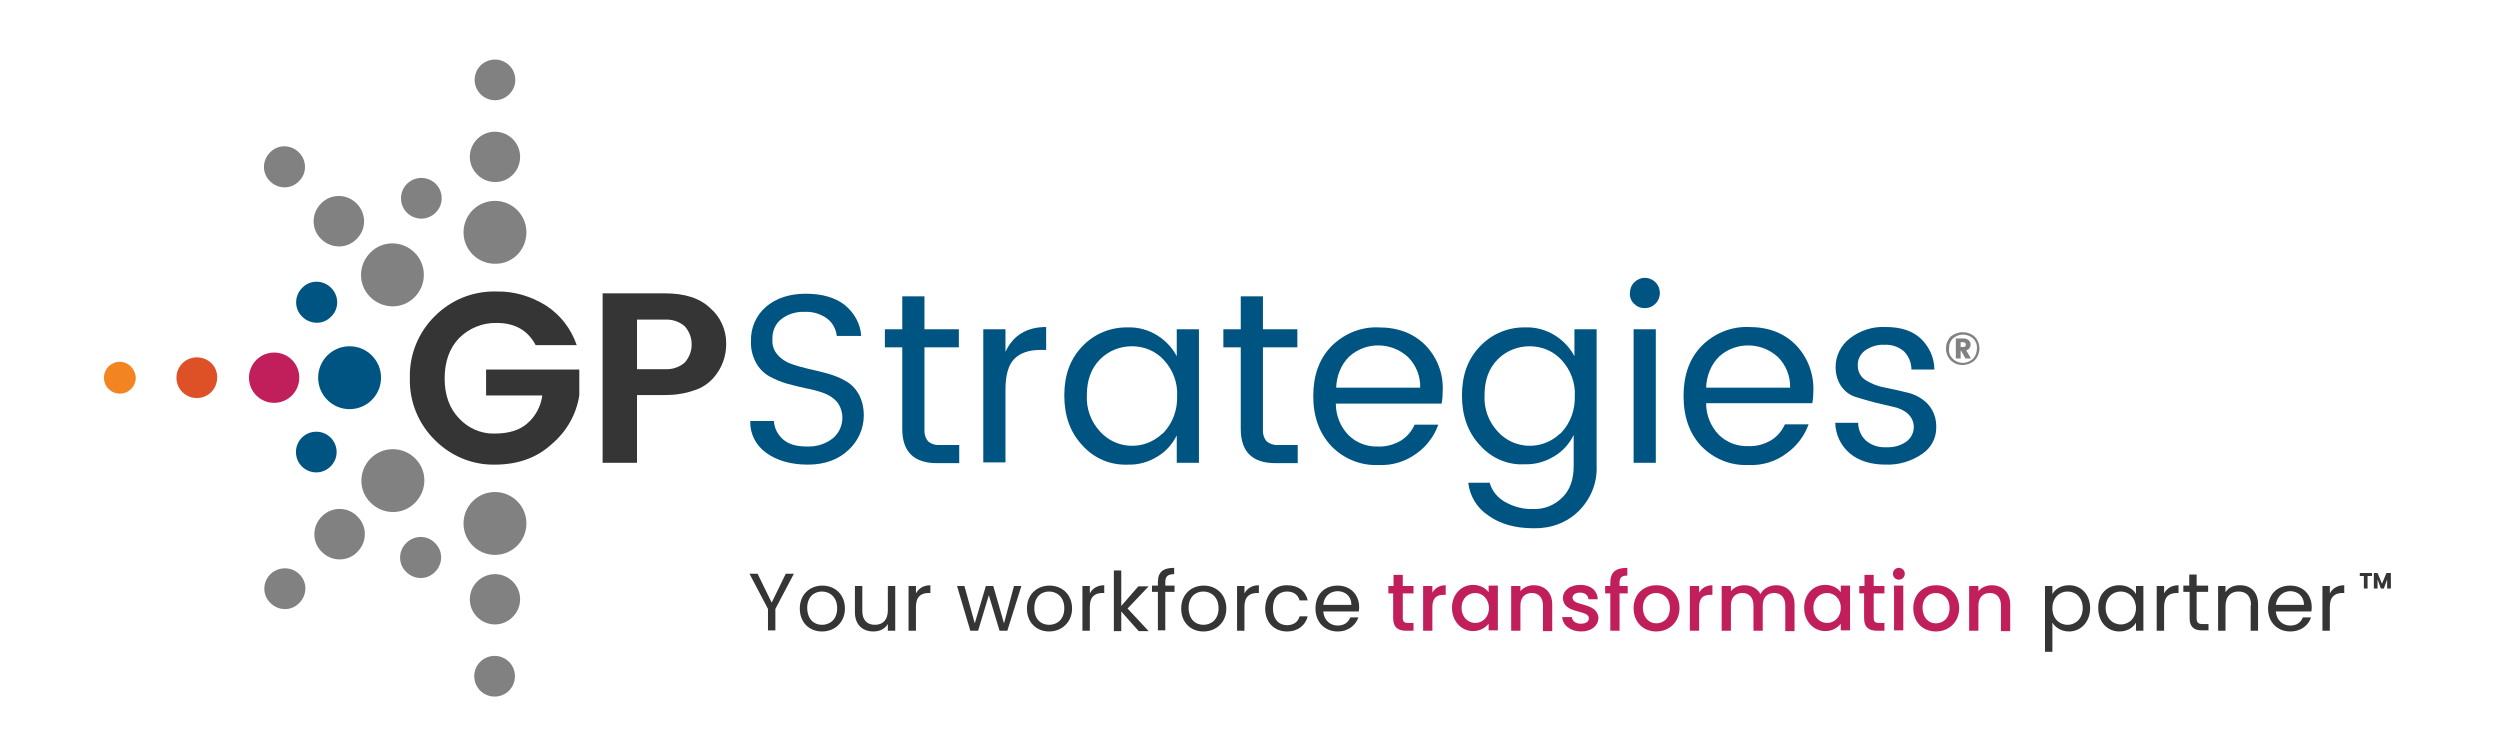 <?xml version="1.0" encoding="utf-8"?>
<!-- Generator: Adobe Illustrator 26.5.0, SVG Export Plug-In . SVG Version: 6.00 Build 0)  -->
<svg version="1.1" id="Layer_1" xmlns="http://www.w3.org/2000/svg" xmlns:xlink="http://www.w3.org/1999/xlink" x="0px" y="0px"
	 viewBox="0 0 675.8 204.3" style="enable-background:new 0 0 675.8 204.3;" xml:space="preserve">
<style type="text/css">
	.st0{fill:#005482;}
	.st1{fill:#C11F5B;}
	.st2{fill:#DE5126;}
	.st3{fill:#F28521;}
	.st4{fill:#828182;}
	.st5{fill:#363535;}
</style>
<g id="Layer_2_1_">
	<g id="Layer_1-2">
		<path class="st0" d="M94.5,93.6c-4.7,0-8.5,3.8-8.5,8.5s3.8,8.5,8.5,8.5s8.5-3.8,8.5-8.5l0,0C103,97.4,99.2,93.6,94.5,93.6z"/>
		<path class="st1" d="M74.1,95.3c-3.8,0-6.8,3.1-6.8,6.8c0,3.8,3.1,6.8,6.8,6.8c3.8,0,6.8-3.1,6.8-6.8l0,0
			C80.9,98.3,77.9,95.3,74.1,95.3L74.1,95.3z"/>
		<path class="st2" d="M53.2,96.6c-3.1,0-5.5,2.5-5.5,5.5c0,3.1,2.5,5.5,5.5,5.5c3.1,0,5.5-2.5,5.5-5.5l0,0
			C58.8,99,56.3,96.6,53.2,96.6z"/>
		<path class="st3" d="M32.4,97.8c-2.4,0-4.3,1.9-4.3,4.3s1.9,4.3,4.3,4.3c2.4,0,4.3-1.9,4.3-4.3l0,0C36.6,99.7,34.7,97.8,32.4,97.8
			L32.4,97.8z"/>
		<path class="st0" d="M89.5,77.8c-2.2-2.2-5.7-2.2-7.8,0c-2.2,2.2-2.2,5.7,0,7.8c2.2,2.2,5.7,2.2,7.8,0
			C91.7,83.5,91.7,80,89.5,77.8L89.5,77.8z"/>
		<path class="st0" d="M85.5,116.7c-3.1,0-5.5,2.5-5.5,5.5c0,3.1,2.5,5.5,5.5,5.5s5.5-2.5,5.5-5.5S88.6,116.7,85.5,116.7L85.5,116.7
			z"/>
		<path class="st4" d="M142.3,62.8c0-4.7-3.8-8.5-8.5-8.5s-8.5,3.8-8.5,8.5s3.8,8.5,8.5,8.5l0,0C138.5,71.4,142.3,67.6,142.3,62.8
			C142.3,62.9,142.3,62.9,142.3,62.8z"/>
		<path class="st4" d="M112.1,68.3c-3.3-3.3-8.7-3.4-12,0c-3.3,3.3-3.4,8.7,0,12c3.3,3.3,8.7,3.4,12,0l0,0
			C115.4,77,115.4,71.6,112.1,68.3z"/>
		<path class="st4" d="M100.2,123.9c-3.3,3.3-3.4,8.7,0,12c3.3,3.3,8.7,3.4,12,0c3.3-3.3,3.4-8.7,0-12l0,0
			C108.9,120.6,103.5,120.6,100.2,123.9z"/>
		<path class="st4" d="M125.3,141.5c0,4.7,3.8,8.5,8.5,8.5s8.5-3.8,8.5-8.5s-3.8-8.5-8.5-8.5l0,0C129.1,133,125.3,136.8,125.3,141.5
			z"/>
		<path class="st4" d="M127,162c0,3.8,3.1,6.8,6.8,6.8c3.7,0,6.8-3.1,6.8-6.8c0-3.8-3.1-6.8-6.8-6.8C130.1,155.2,127,158.2,127,162
			L127,162z"/>
		<path class="st4" d="M128.2,182.8c0,3.1,2.5,5.5,5.5,5.5c3.1,0,5.5-2.5,5.5-5.5c0-3.1-2.5-5.5-5.5-5.5l0,0
			C130.7,177.3,128.2,179.7,128.2,182.8z"/>
		<path class="st4" d="M140.6,42.4c0-3.8-3.1-6.8-6.8-6.8c-3.8,0-6.8,3.1-6.8,6.8c0,3.7,3.1,6.8,6.8,6.8
			C137.5,49.3,140.6,46.2,140.6,42.4L140.6,42.4z"/>
		<path class="st4" d="M119.4,53.6c0-3.1-2.5-5.5-5.5-5.5c-3.1,0-5.5,2.5-5.5,5.5c0,3.1,2.5,5.5,5.5,5.5S119.4,56.6,119.4,53.6
			L119.4,53.6z"/>
		<path class="st4" d="M139.3,21.6c0-3.1-2.5-5.5-5.5-5.5c-3.1,0-5.5,2.5-5.5,5.5s2.5,5.5,5.5,5.5S139.3,24.6,139.3,21.6L139.3,21.6
			z"/>
		<path class="st4" d="M96.4,55c-2.7-2.7-7-2.7-9.6,0c-2.7,2.7-2.7,7,0,9.6c2.7,2.7,7,2.7,9.6,0l0,0C99.1,62,99.1,57.7,96.4,55z"/>
		<path class="st4" d="M80.8,41.2c-2.2-2.2-5.7-2.2-7.8,0c-2.2,2.2-2.2,5.7,0,7.8c2.2,2.2,5.7,2.2,7.8,0l0,0
			C83,46.9,83,43.4,80.8,41.2C80.8,41.3,80.8,41.2,80.8,41.2z"/>
		<path class="st4" d="M87,139.6c-2.7,2.7-2.7,7,0,9.6c2.7,2.7,7,2.7,9.6,0c2.7-2.7,2.7-7,0-9.6C94,136.9,89.6,136.9,87,139.6
			L87,139.6z"/>
		<path class="st4" d="M73.1,155.2c-2.2,2.2-2.2,5.7,0,7.8c2.2,2.2,5.7,2.2,7.8,0c2.2-2.2,2.2-5.7,0-7.8l0,0
			C78.8,153.1,75.3,153.1,73.1,155.2z"/>
		<path class="st4" d="M109.8,146.8c-2.2,2.2-2.2,5.7,0,7.8c2.2,2.2,5.7,2.2,7.8,0c2.2-2.2,2.2-5.7,0-7.8l0,0
			C115.5,144.6,112,144.6,109.8,146.8C109.9,146.8,109.9,146.8,109.8,146.8z"/>
		<path class="st5" d="M117.6,119c-4.5-4.4-7-10.5-6.8-16.8c-0.2-6.3,2.3-12.4,6.8-16.8c4.4-4.4,10.4-6.8,16.7-6.6
			c4.7-0.1,9.3,1.3,13.3,3.8c3.9,2.5,6.8,6.3,8.3,10.7h-11.1c-2.1-4-5.6-6-10.5-6c-3.8-0.1-7.5,1.4-10.2,4.1
			c-2.6,2.7-3.9,6.4-3.9,10.9s1.3,8.1,3.9,10.8c2.5,2.7,6,4.2,9.6,4.1c3.8,0,6.8-0.9,8.9-2.8c2.2-1.9,3.6-4.6,4-7.5h-15.2v-7h25.2v7
			c-0.8,5.1-3.4,9.7-7.4,13.1c-4.1,3.8-9.3,5.6-15.5,5.6C127.7,125.7,121.9,123.3,117.6,119z"/>
		<path class="st5" d="M192.9,102.1c-1.4,1.6-3.2,2.8-5.2,3.4c-2.5,0.9-5.2,1.3-7.9,1.3h-7.6v18.3h-9.3V79.3h16.9
			c5.3,0,9.4,1.3,12.2,4c2.7,2.3,4.3,5.8,4.3,9.4C196.4,96.1,195.2,99.5,192.9,102.1z M172.2,99.8h7.6c1.9,0.1,3.8-0.5,5.3-1.8
			c2.5-2.8,2.5-7,0-9.8c-1.5-1.3-3.4-1.9-5.3-1.8h-7.6V99.8z"/>
		<path class="st0" d="M208.8,91.8c-0.1,1.5,0.4,3,1.4,4.1c0.9,1.1,2.2,1.9,3.5,2.4c1.6,0.6,3.2,1,4.8,1.4c1.8,0.4,3.5,0.8,5.3,1.3
			c1.7,0.5,3.3,1.1,4.8,2c1.5,0.8,2.7,2.1,3.5,3.5c1,1.8,1.4,3.8,1.4,5.8c0,3.5-1.5,6.9-4.1,9.3c-2.7,2.6-6.4,4-11,4
			s-8.4-1.1-11.3-3.2c-2.8-2-4.4-5.2-4.3-8.6h6.4c0.1,1.9,1,3.7,2.5,5s3.6,1.9,6.5,1.9c2.5,0.1,5-0.7,6.9-2.2
			c1.6-1.3,2.5-3.2,2.6-5.2c0.1-1.6-0.4-3.3-1.4-4.6c-0.9-1.1-2.2-1.9-3.5-2.4c-1.6-0.6-3.2-1-4.8-1.3c-1.8-0.4-3.5-0.8-5.3-1.3
			c-1.7-0.5-3.3-1.2-4.8-2c-1.5-0.9-2.7-2.1-3.5-3.6c-1-1.8-1.5-3.9-1.4-5.9c-0.1-3.6,1.4-7,4.1-9.3c2.7-2.3,6.3-3.5,10.7-3.5
			s7.9,1,10.5,3c2.6,2.1,4.3,5.1,4.5,8.4h-6.6c-0.2-1.8-1.1-3.5-2.5-4.6c-1.7-1.3-3.9-2-6.1-1.9c-2.2-0.1-4.5,0.5-6.3,1.9
			C209.6,87.4,208.7,89.6,208.8,91.8z"/>
		<path class="st0" d="M254.4,120.3h4.9v4.9h-6c-6.3,0-9.4-3.1-9.4-9.3v-22h-4.7V89h4.7v-8.9h6V89h9.3v4.9h-9.3v22
			c-0.1,1.2,0.2,2.5,1,3.4C251.8,120.1,253.1,120.4,254.4,120.3z"/>
		<path class="st0" d="M271.8,89v6.1c2.1-4.5,5.8-6.7,11-6.7v6.2h-1.6c-3.1,0-5.4,0.8-7,2.4s-2.4,4.4-2.4,8.3V125h-6V89H271.8z"/>
		<path class="st0" d="M292.6,120.4c-3.3-3.5-4.9-8-4.9-13.5s1.6-9.9,4.9-13.3c3.2-3.4,7.7-5.2,12.3-5.1c2.8-0.1,5.6,0.7,8,2.2
			c2.2,1.4,4,3.3,5.2,5.6V89h6v36.1h-6v-7.4c-1.2,2.4-3,4.4-5.2,5.7c-2.4,1.5-5.2,2.3-8,2.2C300.2,125.8,295.7,123.9,292.6,120.4z
			 M314.6,116.9c2.5-2.7,3.7-6.2,3.6-9.8c0.2-3.6-1.1-7.1-3.6-9.8c-2.2-2.4-5.3-3.7-8.6-3.7c-3.2,0-6.3,1.2-8.6,3.5
			c-2.4,2.4-3.6,5.6-3.6,9.7c-0.2,3.7,1.1,7.2,3.6,9.9c4.4,4.8,11.8,5.1,16.6,0.7C314.2,117.3,314.4,117.1,314.6,116.9L314.6,116.9z
			"/>
		<path class="st0" d="M345.9,120.3h4.9v4.9h-6c-6.3,0-9.4-3.1-9.4-9.3v-22h-4.7V89h4.7v-8.9h6V89h9.3v4.9h-9.3v22
			c-0.1,1.2,0.2,2.5,1,3.4C343.4,120.1,344.6,120.4,345.9,120.3z"/>
		<path class="st0" d="M372.5,125.7c-4.7,0.2-9.3-1.7-12.6-5.1c-3.2-3.4-4.9-7.9-4.9-13.5s1.6-10.1,4.9-13.5c3.4-3.4,8-5.3,12.8-5.1
			c5.2,0,9.4,1.6,12.6,4.8c3.2,3.3,4.9,7.7,4.7,12.3c0,1.2-0.1,2.4-0.3,3.5h-28.6c0,3.2,1.2,6.2,3.4,8.5c2.1,2.1,5,3.2,8,3.1
			c2.2,0.1,4.3-0.5,6.2-1.6c1.6-1,2.9-2.5,3.7-4.3h6.4c-1.1,3.1-3.2,5.9-5.9,7.8C379.9,124.8,376.3,125.9,372.5,125.7z M380.6,96.5
			c-4.5-4.1-11.4-4.2-15.9-0.1c-2.2,2.2-3.4,5.2-3.5,8.4h22.7C384,101.7,382.8,98.7,380.6,96.5z"/>
		<path class="st0" d="M400.1,120.4c-3.3-3.5-4.9-8-4.9-13.5s1.6-9.9,4.9-13.3c3.2-3.4,7.7-5.2,12.3-5.1c2.8-0.1,5.6,0.7,8,2.2
			c2.2,1.4,4,3.3,5.2,5.6V89h6v37c0.2,4.5-1.6,8.9-4.8,12.1c-3.2,3.2-7.6,4.8-12.2,4.7c-4.9,0-9-1.1-12.2-3.4
			c-3.1-2-5.1-5.3-5.5-8.9h5.8c0.6,2.2,2.1,4,4,5.1c2.4,1.4,5.1,2.1,7.8,2c2.9,0.1,5.7-1,7.8-3.1c2.1-2,3.1-4.9,3.1-8.6v-8.3
			c-1.2,2.4-3,4.4-5.2,5.7c-2.4,1.5-5.2,2.3-8,2.2C407.7,125.8,403.2,123.9,400.1,120.4z M422.1,116.9c2.5-2.7,3.7-6.2,3.6-9.8
			c0.2-3.6-1.1-7.1-3.6-9.8c-2.2-2.4-5.3-3.7-8.6-3.7c-3.2,0-6.3,1.2-8.6,3.5c-2.4,2.4-3.6,5.6-3.6,9.7c-0.2,3.7,1.1,7.2,3.6,9.9
			c4.4,4.8,11.8,5.1,16.6,0.7C421.7,117.3,421.9,117.1,422.1,116.9L422.1,116.9z"/>
		<path class="st0" d="M447.5,82.1c-0.8,0.8-1.8,1.2-2.9,1.2s-2.1-0.4-2.9-1.2c-0.8-0.8-1.2-1.8-1.1-2.9c0-1.1,0.4-2.1,1.2-2.9
			c1.6-1.6,4.1-1.6,5.7,0C449.1,77.9,449.1,80.5,447.5,82.1z M441.6,125.1V89h6v36.1H441.6z"/>
		<path class="st0" d="M472.5,125.7c-4.7,0.2-9.3-1.7-12.6-5.1c-3.2-3.4-4.8-7.9-4.8-13.6c0-5.6,1.6-10.1,4.9-13.5
			c3.4-3.4,8-5.3,12.8-5.1c5.2,0,9.4,1.6,12.6,4.8c3.2,3.3,4.9,7.7,4.8,12.3c0,1.2-0.1,2.4-0.3,3.5h-28.7c0,3.2,1.2,6.2,3.4,8.5
			c2.1,2.1,5,3.2,8,3.1c2.2,0.1,4.3-0.5,6.2-1.6c1.6-1,2.9-2.5,3.7-4.3h6.4c-1.1,3.1-3.2,5.9-5.9,7.8
			C480,124.8,476.3,125.9,472.5,125.7z M480.6,96.5c-4.5-4.1-11.4-4.2-15.9-0.1c-2.2,2.2-3.4,5.2-3.5,8.4h22.7
			C484,101.7,482.8,98.7,480.6,96.5z"/>
		<path class="st0" d="M496.2,99.2c0-3,1.4-5.8,3.8-7.7c2.8-2.2,6.3-3.3,9.8-3.1c4,0,7.1,1,9.4,3.1c2.3,2.2,3.7,5.2,3.7,8.4h-6.2
			c0-1.8-0.7-3.6-2-4.9c-1.5-1.3-3.4-1.9-5.3-1.8c-1.9-0.1-3.8,0.5-5.3,1.6c-1.3,1-2,2.5-1.9,4.1c0,1.6,0.8,3.1,2.2,3.9
			c1.6,1,3.4,1.7,5.3,2c2.1,0.4,4.2,0.9,6.2,1.4s3.9,1.6,5.3,3.1c1.6,1.8,2.3,4.1,2.2,6.4c0,2.8-1.4,5.4-3.8,7c-2.9,2-6.3,3-9.8,2.9
			c-4,0-7.3-1-9.7-3c-2.5-2.1-3.9-5.1-4-8.3h6.2c0,1.8,0.8,3.6,2.1,4.8c1.5,1.3,3.5,1.9,5.4,1.8c2,0.1,3.9-0.4,5.5-1.5
			c2.2-1.6,2.7-4.7,1.1-6.8c-0.2-0.3-0.4-0.5-0.6-0.7c-1.1-1-2.5-1.6-3.9-1.9c-1.6-0.4-3.3-0.8-5.1-1.2c-1.9-0.5-3.6-1-5.2-1.5
			s-2.9-1.5-3.9-2.9C496.7,102.9,496.2,101.1,496.2,99.2z"/>
		<path class="st4" d="M527.3,91c1.9-1.6,4.7-1.6,6.5,0c1.7,1.8,1.7,4.6,0,6.4c-1.9,1.7-4.7,1.7-6.5,0
			C525.6,95.6,525.6,92.8,527.3,91z M527.8,96.9c1.4,1.5,3.8,1.6,5.4,0.2c0.8-0.7,1.2-1.8,1.2-2.9c0.1-1-0.3-2-1-2.7
			c-1.6-1.4-3.9-1.4-5.5,0c-0.7,0.7-1.1,1.7-1,2.7C526.7,95.2,527.1,96.2,527.8,96.9L527.8,96.9z M528.7,91.5h2.1
			c0.5,0,1,0.1,1.4,0.5c0.3,0.3,0.5,0.7,0.5,1.2c0,0.3-0.1,0.6-0.3,0.9c-0.2,0.3-0.5,0.5-0.9,0.6l1.3,2.2h-1.5l-1.2-2.1H530v2.1
			h-1.3V91.5z M530,92.5v1.3h0.8c0.4,0,0.6-0.3,0.6-0.7c0-0.2-0.1-0.3-0.2-0.4c-0.1-0.1-0.3-0.2-0.5-0.2
			C530.7,92.5,530,92.5,530,92.5z"/>
	</g>
</g>
<g>
	<g>
		<path class="st5" d="M202.6,155.1h2.2l3.8,7.8l3.8-7.8h2.2l-5,9.5v5.8h-2v-5.8L202.6,155.1z"/>
		<path class="st5" d="M222.2,170.7c-3.4,0-6-2.4-6-6.2c0-3.8,2.7-6.2,6.1-6.2c3.4,0,6.1,2.4,6.1,6.2
			C228.4,168.2,225.7,170.7,222.2,170.7z M222.2,168.9c2.1,0,4.1-1.4,4.1-4.5c0-3-2-4.5-4.1-4.5c-2.1,0-4,1.4-4,4.5
			C218.3,167.5,220.1,168.9,222.2,168.9z"/>
		<path class="st5" d="M242,170.5h-2v-1.8c-0.8,1.3-2.2,2-3.9,2c-2.8,0-5-1.7-5-5.2v-7.1h2v6.8c0,2.4,1.3,3.7,3.4,3.7
			c2.1,0,3.5-1.3,3.5-3.9v-6.6h2V170.5z"/>
		<path class="st5" d="M247.6,170.5h-2v-12.1h2v2c0.7-1.3,2-2.2,3.9-2.2v2.1h-0.5c-1.9,0-3.4,0.9-3.4,3.7V170.5z"/>
		<path class="st5" d="M258.7,158.4h2l2.8,10.1l3-10.1h2l2.9,10.1l2.7-10.1h2l-3.8,12.1h-2.1l-2.9-9.6l-2.9,9.6h-2.1L258.7,158.4z"
			/>
		<path class="st5" d="M283.6,170.7c-3.4,0-6-2.4-6-6.2c0-3.8,2.7-6.2,6.1-6.2c3.4,0,6.1,2.4,6.1,6.2
			C289.8,168.2,287,170.7,283.6,170.7z M283.6,168.9c2.1,0,4.1-1.4,4.1-4.5c0-3-2-4.5-4.1-4.5c-2.1,0-4,1.4-4,4.5
			C279.6,167.5,281.5,168.9,283.6,168.9z"/>
		<path class="st5" d="M294.6,170.5h-2v-12.1h2v2c0.7-1.3,2-2.2,3.9-2.2v2.1H298c-1.9,0-3.4,0.9-3.4,3.7V170.5z"/>
		<path class="st5" d="M301.1,154.2h2v9.6l4.6-5.3h2.8l-5.7,6l5.7,6.1h-2.7l-4.7-5.3v5.3h-2V154.2z"/>
		<path class="st5" d="M313,160h-1.6v-1.7h1.6v-0.9c0-2.7,1.3-3.9,4.4-3.9v1.7c-1.8,0-2.4,0.7-2.4,2.2v0.9h2.5v1.7H315v10.4h-2V160z
			"/>
		<path class="st5" d="M325.3,170.7c-3.4,0-6-2.4-6-6.2c0-3.8,2.7-6.2,6.1-6.2c3.4,0,6.1,2.4,6.1,6.2
			C331.5,168.2,328.8,170.7,325.3,170.7z M325.3,168.9c2.1,0,4.1-1.4,4.1-4.5c0-3-2-4.5-4.1-4.5c-2.1,0-4,1.4-4,4.5
			C321.4,167.5,323.2,168.9,325.3,168.9z"/>
		<path class="st5" d="M336.4,170.5h-2v-12.1h2v2c0.7-1.3,2-2.2,3.9-2.2v2.1h-0.5c-1.9,0-3.4,0.9-3.4,3.7V170.5z"/>
		<path class="st5" d="M347.9,158.2c3,0,5,1.5,5.6,4.1h-2.2c-0.4-1.5-1.6-2.4-3.4-2.4c-2.2,0-3.8,1.6-3.8,4.5c0,3,1.6,4.6,3.8,4.6
			c1.8,0,3-0.9,3.4-2.4h2.2c-0.6,2.4-2.6,4.1-5.6,4.1c-3.4,0-5.9-2.4-5.9-6.2C342.1,160.6,344.5,158.2,347.9,158.2z"/>
		<path class="st5" d="M361.6,170.7c-3.4,0-6-2.4-6-6.2c0-3.8,2.4-6.2,6-6.2c3.5,0,5.8,2.5,5.8,5.8c0,0.4,0,0.8-0.1,1.2h-9.6
			c0.2,2.4,1.9,3.8,3.9,3.8c1.8,0,2.9-0.9,3.4-2.2h2.2C366.5,168.9,364.6,170.7,361.6,170.7z M357.7,163.5h7.6
			c0-2.4-1.7-3.7-3.8-3.7C359.5,159.9,357.9,161.2,357.7,163.5z"/>
		<path class="st1" d="M376.7,160.4h-1.4v-2h1.4v-3h2.5v3h2.9v2h-2.9v6.7c0,0.9,0.4,1.3,1.4,1.3h1.5v2.1h-2c-2.2,0-3.5-0.9-3.5-3.4
			V160.4z"/>
		<path class="st1" d="M387.2,170.5h-2.5v-12.1h2.5v1.8c0.7-1.2,1.9-2,3.6-2v2.6h-0.6c-1.8,0-3,0.8-3,3.3V170.5z"/>
		<path class="st1" d="M398.2,158.1c2,0,3.5,1,4.2,2v-1.8h2.5v12.1h-2.5v-1.8c-0.8,1-2.2,2-4.2,2c-3.1,0-5.7-2.6-5.7-6.3
			C392.5,160.6,395.1,158.1,398.2,158.1z M398.8,160.3c-1.9,0-3.7,1.4-3.7,4c0,2.6,1.8,4.1,3.7,4.1c1.9,0,3.7-1.5,3.7-4.1
			C402.4,161.8,400.7,160.3,398.8,160.3z"/>
		<path class="st1" d="M417.1,163.7c0-2.2-1.2-3.4-3-3.4c-1.8,0-3.1,1.1-3.1,3.4v6.8h-2.5v-12.1h2.5v1.4c0.8-1,2.2-1.6,3.6-1.6
			c2.8,0,5,1.8,5,5.2v7.2h-2.5V163.7z"/>
		<path class="st1" d="M427.4,170.7c-2.9,0-5-1.7-5.1-3.9h2.6c0.1,1,1,1.8,2.4,1.8c1.5,0,2.2-0.6,2.2-1.5c0-2.4-7-1-7-5.5
			c0-1.9,1.8-3.5,4.7-3.5c2.8,0,4.6,1.5,4.7,3.9h-2.5c-0.1-1.1-0.9-1.8-2.3-1.8c-1.3,0-2,0.6-2,1.4c0,2.4,6.8,1.1,7,5.5
			C432,169.1,430.3,170.7,427.4,170.7z"/>
		<path class="st1" d="M435.3,160.4h-1.4v-2h1.4v-0.9c0-2.8,1.4-4,4.6-4v2.1c-1.5,0-2.1,0.5-2.1,1.9v0.9h2.2v2h-2.2v10.1h-2.5V160.4
			z"/>
		<path class="st1" d="M447.7,170.7c-3.5,0-6.1-2.5-6.1-6.3s2.7-6.2,6.2-6.2c3.5,0,6.2,2.4,6.2,6.2S451.2,170.7,447.7,170.7z
			 M447.7,168.5c1.9,0,3.7-1.3,3.7-4.1c0-2.8-1.8-4.1-3.7-4.1c-1.9,0-3.6,1.3-3.6,4.1C444.2,167.1,445.9,168.5,447.7,168.5z"/>
		<path class="st1" d="M459.3,170.5h-2.5v-12.1h2.5v1.8c0.7-1.2,1.9-2,3.6-2v2.6h-0.6c-1.8,0-3,0.8-3,3.3V170.5z"/>
		<path class="st1" d="M482.6,163.7c0-2.2-1.2-3.4-3-3.4c-1.8,0-3.1,1.1-3.1,3.4v6.8H474v-6.8c0-2.2-1.2-3.4-3-3.4
			c-1.8,0-3.1,1.1-3.1,3.4v6.8h-2.5v-12.1h2.5v1.4c0.8-1,2.1-1.6,3.6-1.6c1.9,0,3.5,0.8,4.4,2.4c0.7-1.5,2.5-2.4,4.2-2.4
			c2.8,0,5,1.8,5,5.2v7.2h-2.5V163.7z"/>
		<path class="st1" d="M493.4,158.1c2,0,3.5,1,4.2,2v-1.8h2.5v12.1h-2.5v-1.8c-0.8,1-2.2,2-4.2,2c-3.1,0-5.7-2.6-5.7-6.3
			C487.7,160.6,490.2,158.1,493.4,158.1z M493.9,160.3c-1.9,0-3.7,1.4-3.7,4c0,2.6,1.8,4.1,3.7,4.1c1.9,0,3.7-1.5,3.7-4.1
			C497.6,161.8,495.8,160.3,493.9,160.3z"/>
		<path class="st1" d="M504,160.4h-1.4v-2h1.4v-3h2.5v3h2.9v2h-2.9v6.7c0,0.9,0.4,1.3,1.4,1.3h1.5v2.1h-2c-2.2,0-3.5-0.9-3.5-3.4
			V160.4z"/>
		<path class="st1" d="M511.7,155.1c0-0.9,0.7-1.6,1.6-1.6c0.9,0,1.6,0.7,1.6,1.6c0,0.9-0.7,1.6-1.6,1.6
			C512.4,156.7,511.7,156,511.7,155.1z M512,158.3h2.5v12.1H512V158.3z"/>
		<path class="st1" d="M523.3,170.7c-3.5,0-6.1-2.5-6.1-6.3s2.7-6.2,6.2-6.2c3.5,0,6.2,2.4,6.2,6.2S526.8,170.7,523.3,170.7z
			 M523.3,168.5c1.9,0,3.7-1.3,3.7-4.1c0-2.8-1.8-4.1-3.7-4.1c-1.9,0-3.6,1.3-3.6,4.1C519.8,167.1,521.4,168.5,523.3,168.5z"/>
		<path class="st1" d="M540.9,163.7c0-2.2-1.2-3.4-3-3.4c-1.8,0-3.1,1.1-3.1,3.4v6.8h-2.5v-12.1h2.5v1.4c0.8-1,2.2-1.6,3.6-1.6
			c2.8,0,5,1.8,5,5.2v7.2h-2.5V163.7z"/>
		<path class="st5" d="M559.3,158.2c3.2,0,5.7,2.4,5.7,6.2c0,3.7-2.5,6.3-5.7,6.3c-2.2,0-3.8-1.2-4.5-2.4v7.9h-2v-17.8h2v2.2
			C555.5,159.3,557.1,158.2,559.3,158.2z M558.9,159.9c-2.2,0-4.1,1.7-4.1,4.5c0,2.8,1.9,4.5,4.1,4.5c2.2,0,4.1-1.7,4.1-4.5
			C563,161.5,561.1,159.9,558.9,159.9z"/>
		<path class="st5" d="M572.9,158.2c2.2,0,3.8,1.1,4.5,2.4v-2.2h2v12.1h-2v-2.2c-0.7,1.3-2.3,2.4-4.5,2.4c-3.2,0-5.7-2.5-5.7-6.3
			C567.1,160.6,569.6,158.2,572.9,158.2z M573.3,159.9c-2.2,0-4.1,1.6-4.1,4.4c0,2.8,1.9,4.5,4.1,4.5c2.2,0,4.1-1.7,4.1-4.5
			C577.3,161.6,575.5,159.9,573.3,159.9z"/>
		<path class="st5" d="M585,170.5h-2v-12.1h2v2c0.7-1.3,2-2.2,3.9-2.2v2.1h-0.5c-1.9,0-3.4,0.9-3.4,3.7V170.5z"/>
		<path class="st5" d="M591.8,160h-1.6v-1.7h1.6v-3h2v3h3.1v1.7h-3.1v7.1c0,1.2,0.4,1.6,1.7,1.6h1.5v1.7h-1.8
			c-2.1,0-3.3-0.9-3.3-3.3V160z"/>
		<path class="st5" d="M608.5,163.6c0-2.5-1.3-3.7-3.4-3.7c-2,0-3.5,1.3-3.5,3.9v6.7h-2v-12.1h2v1.7c0.8-1.3,2.2-1.9,3.9-1.9
			c2.8,0,4.9,1.7,4.9,5.2v7.1h-2V163.6z"/>
		<path class="st5" d="M619.1,170.7c-3.4,0-6-2.4-6-6.2c0-3.8,2.4-6.2,6-6.2c3.5,0,5.8,2.5,5.8,5.8c0,0.4,0,0.8-0.1,1.2h-9.6
			c0.2,2.4,1.9,3.8,3.9,3.8c1.8,0,2.9-0.9,3.4-2.2h2.2C624.1,168.9,622.1,170.7,619.1,170.7z M615.2,163.5h7.6
			c0-2.4-1.7-3.7-3.8-3.7C617.1,159.9,615.5,161.2,615.2,163.5z"/>
		<path class="st5" d="M629.8,170.5h-2v-12.1h2v2c0.7-1.3,2-2.2,3.9-2.2v2.1h-0.5c-1.9,0-3.4,0.9-3.4,3.7V170.5z"/>
	</g>
	<g>
		<path class="st5" d="M637.9,154.9h3.3v0.8H640v3.4h-1v-3.4h-1.1V154.9z"/>
		<path class="st5" d="M641.5,154.9h1.2l1.2,2.9l1.2-2.9h1.2v4.2h-1v-2.5l-0.9,2.5h-0.8l-0.9-2.5v2.5h-1V154.9z"/>
	</g>
</g>
</svg>
